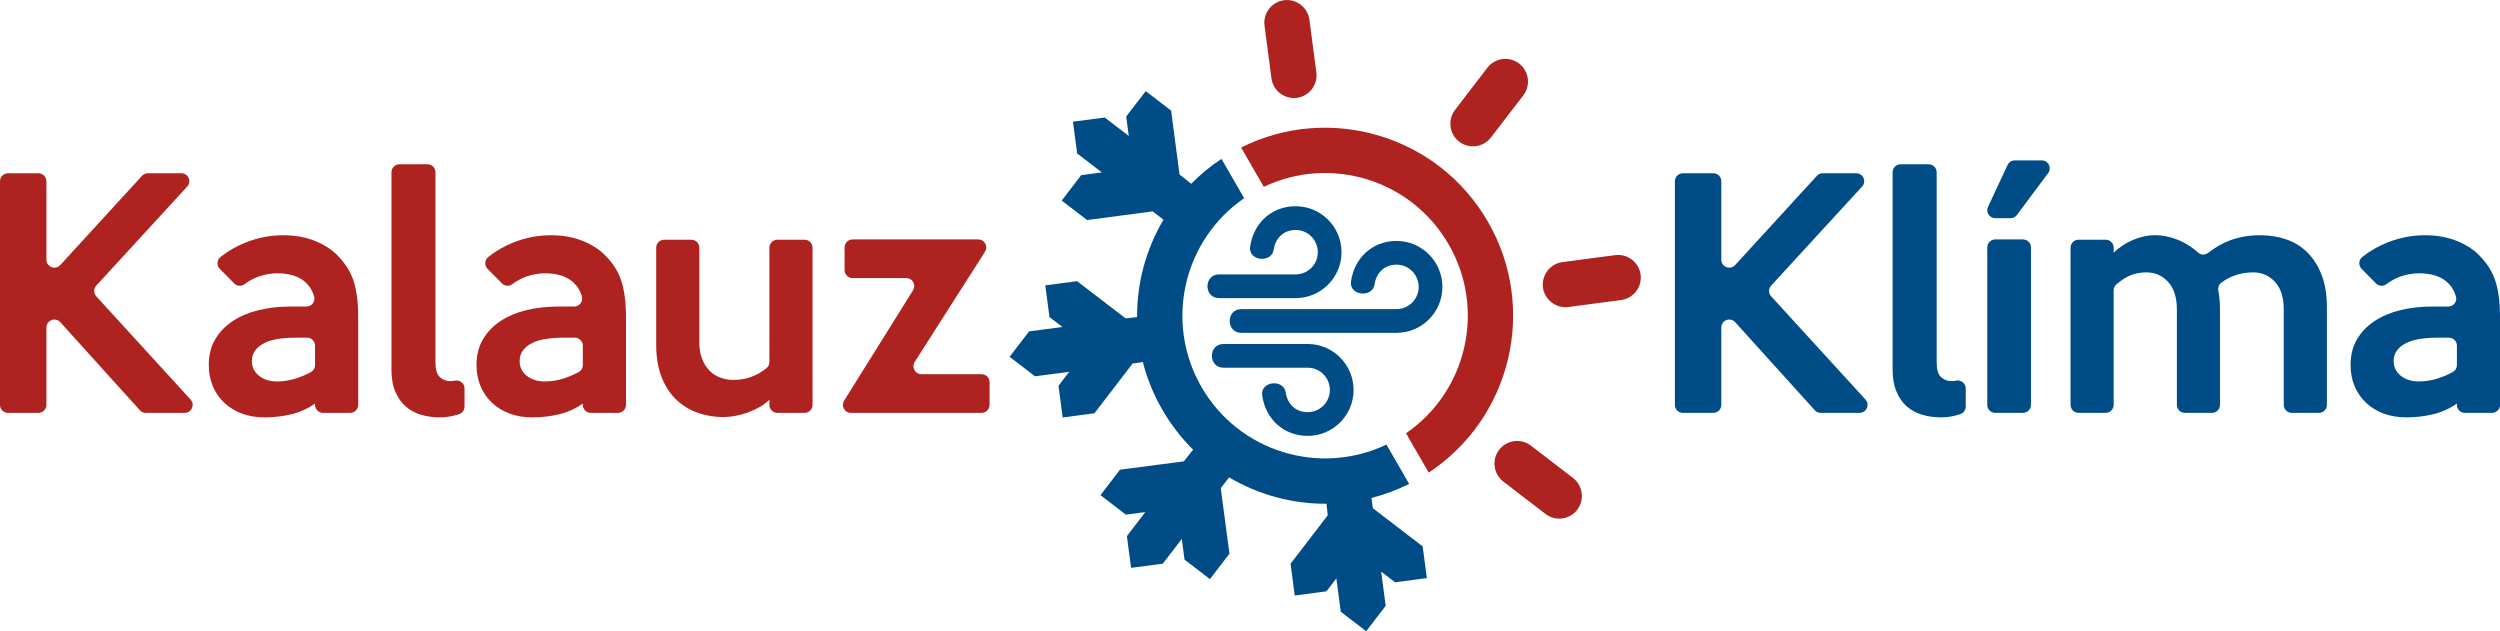 <svg xmlns="http://www.w3.org/2000/svg" xml:space="preserve" width="499px" height="126px" version="1.1" shape-rendering="geometricPrecision" text-rendering="geometricPrecision" image-rendering="optimizeQuality" fill-rule="evenodd" clip-rule="evenodd" viewBox="0 0 495.39 125.08" xmlns:xlink="http://www.w3.org/1999/xlink"><path fill="#AE2220" fill-rule="nonzero" d="M36.6 81.81l-7.71 0c-0.46,0 -0.86,-0.18 -1.17,-0.52l-15.77 -17.45c-0.45,-0.49 -1.12,-0.65 -1.74,-0.42 -0.62,0.24 -1.01,0.81 -1.01,1.48l0 15.33c0,0.87 -0.71,1.58 -1.58,1.58l-6.04 0c-0.87,0 -1.58,-0.71 -1.58,-1.58l0 -44.32c0,-0.87 0.71,-1.58 1.58,-1.58l6.04 0c0.87,0 1.58,0.71 1.58,1.58l0 15.54c0,0.67 0.39,1.24 1.01,1.48 0.61,0.24 1.28,0.08 1.73,-0.41l16.2 -17.68c0.31,-0.34 0.7,-0.51 1.16,-0.51l6.63 0c0.64,0 1.19,0.36 1.45,0.94 0.25,0.59 0.15,1.23 -0.29,1.7l-18.01 19.62c-0.56,0.6 -0.56,1.52 0,2.13l18.68 20.44c0.43,0.48 0.54,1.12 0.28,1.7 -0.26,0.59 -0.8,0.95 -1.44,0.95zm32.8 0l-5.39 0c-0.87,0 -1.58,-0.71 -1.58,-1.58l0 -0.26c-1.5,1.03 -3.09,1.74 -4.77,2.13 -1.69,0.4 -3.42,0.6 -5.2,0.6 -1.66,0 -3.16,-0.25 -4.51,-0.74 -1.34,-0.5 -2.51,-1.21 -3.5,-2.14 -0.99,-0.93 -1.75,-2.03 -2.28,-3.3 -0.54,-1.26 -0.8,-2.67 -0.8,-4.21 0,-1.94 0.42,-3.63 1.27,-5.07 0.85,-1.45 2.01,-2.65 3.47,-3.62 1.47,-0.97 3.18,-1.69 5.14,-2.17 1.96,-0.47 4.06,-0.71 6.32,-0.71l3.15 0c0.51,0 0.95,-0.22 1.26,-0.62 0.3,-0.4 0.4,-0.88 0.27,-1.37 -0.3,-1.11 -0.87,-2.05 -1.71,-2.82 -1.31,-1.19 -3.19,-1.78 -5.64,-1.78 -1.19,0 -2.42,0.22 -3.68,0.65 -0.92,0.32 -1.83,0.82 -2.75,1.5 -0.63,0.48 -1.51,0.42 -2.07,-0.15l-2.85 -2.88c-0.32,-0.33 -0.48,-0.74 -0.45,-1.21 0.03,-0.46 0.23,-0.85 0.59,-1.14 1.5,-1.19 3.17,-2.15 5.01,-2.88 2.39,-0.95 4.85,-1.43 7.38,-1.43 2.38,0 4.49,0.38 6.34,1.13 1.85,0.75 3.36,1.72 4.49,2.91 1.5,1.5 2.55,3.18 3.16,5.04 0.6,1.86 0.91,4.24 0.91,7.13l0 17.41c0,0.87 -0.71,1.58 -1.58,1.58zm-6.97 -9.47l0 -3.85c0,-0.87 -0.7,-1.58 -1.57,-1.58l-2.34 0c-1.19,0 -2.31,0.08 -3.36,0.24 -1.04,0.16 -1.95,0.42 -2.73,0.8 -0.77,0.37 -1.38,0.86 -1.84,1.45 -0.45,0.6 -0.68,1.31 -0.68,2.14 0,1.19 0.47,2.16 1.4,2.91 0.93,0.75 2.12,1.13 3.59,1.13 1.26,0 2.52,-0.2 3.77,-0.6 0.97,-0.31 1.95,-0.72 2.93,-1.25 0.53,-0.28 0.83,-0.79 0.83,-1.39zm28.55 9.72c-0.39,0.13 -0.79,0.24 -1.22,0.34 -0.85,0.2 -1.73,0.3 -2.64,0.3 -1.26,0 -2.48,-0.17 -3.65,-0.51 -1.16,-0.33 -2.18,-0.88 -3.05,-1.63 -0.87,-0.75 -1.57,-1.73 -2.08,-2.94 -0.52,-1.2 -0.77,-2.66 -0.77,-4.36l0 -39.13c0,-0.87 0.71,-1.58 1.58,-1.58l5.56 0c0.87,0 1.58,0.71 1.58,1.58l0 37.65c0,1.42 0.29,2.4 0.86,2.93 0.58,0.54 1.26,0.81 2.05,0.81 0.32,0 0.64,-0.04 0.96,-0.1 0.48,-0.1 0.93,0.02 1.31,0.33 0.38,0.31 0.58,0.73 0.58,1.22l0 3.59c0,0.69 -0.42,1.28 -1.07,1.5zm31.48 -0.25l-5.39 0c-0.87,0 -1.58,-0.71 -1.58,-1.58l0 -0.26c-1.5,1.03 -3.09,1.74 -4.78,2.13 -1.68,0.4 -3.41,0.6 -5.19,0.6 -1.66,0 -3.16,-0.25 -4.51,-0.74 -1.35,-0.5 -2.51,-1.21 -3.5,-2.14 -0.99,-0.93 -1.75,-2.03 -2.29,-3.3 -0.53,-1.26 -0.8,-2.67 -0.8,-4.21 0,-1.94 0.43,-3.63 1.28,-5.07 0.85,-1.45 2.01,-2.65 3.47,-3.62 1.46,-0.97 3.18,-1.69 5.13,-2.17 1.96,-0.47 4.07,-0.71 6.32,-0.71l3.16 0c0.51,0 0.94,-0.22 1.25,-0.62 0.31,-0.4 0.41,-0.88 0.27,-1.37 -0.29,-1.11 -0.87,-2.05 -1.71,-2.82 -1.3,-1.19 -3.18,-1.78 -5.64,-1.78 -1.18,0 -2.41,0.22 -3.68,0.65 -0.91,0.32 -1.82,0.82 -2.74,1.5 -0.63,0.48 -1.51,0.42 -2.07,-0.15l-2.85 -2.88c-0.33,-0.33 -0.48,-0.74 -0.45,-1.21 0.02,-0.46 0.23,-0.85 0.59,-1.14 1.5,-1.19 3.17,-2.15 5,-2.88 2.4,-0.95 4.86,-1.43 7.39,-1.43 2.37,0 4.49,0.38 6.34,1.13 1.85,0.75 3.35,1.72 4.49,2.91 1.5,1.5 2.54,3.18 3.16,5.04 0.6,1.86 0.91,4.24 0.91,7.13l0 17.41c0,0.87 -0.71,1.58 -1.58,1.58zm-6.97 -9.47l0 -3.85c0,-0.87 -0.71,-1.58 -1.58,-1.58l-2.34 0c-1.18,0 -2.3,0.08 -3.35,0.24 -1.05,0.16 -1.96,0.42 -2.73,0.8 -0.77,0.37 -1.38,0.86 -1.84,1.45 -0.45,0.6 -0.68,1.31 -0.68,2.14 0,1.19 0.46,2.16 1.39,2.91 0.93,0.75 2.13,1.13 3.59,1.13 1.27,0 2.53,-0.2 3.77,-0.6 0.97,-0.31 1.95,-0.72 2.94,-1.25 0.52,-0.28 0.83,-0.79 0.83,-1.39zm43.94 9.47l-5.39 0c-0.87,0 -1.58,-0.71 -1.58,-1.58l0 -1.03c-0.55,0.55 -1.19,1.03 -1.92,1.45 -0.74,0.41 -1.51,0.77 -2.32,1.07 -0.81,0.29 -1.64,0.52 -2.49,0.68 -0.85,0.16 -1.65,0.24 -2.41,0.24 -1.74,0 -3.41,-0.28 -5.01,-0.83 -1.6,-0.56 -3.02,-1.41 -4.24,-2.56 -1.23,-1.14 -2.21,-2.63 -2.94,-4.45 -0.73,-1.82 -1.1,-3.97 -1.1,-6.47l0 -19.25c0,-0.87 0.71,-1.58 1.58,-1.58l5.39 0c0.87,0 1.58,0.71 1.58,1.58l0 18.84c0,1.23 0.19,2.3 0.56,3.23 0.38,0.93 0.87,1.71 1.48,2.32 0.62,0.61 1.33,1.07 2.14,1.36 0.81,0.3 1.65,0.45 2.52,0.45 2.51,0 4.72,-0.78 6.61,-2.34 0.38,-0.31 0.57,-0.73 0.57,-1.22l0 -22.64c0,-0.87 0.71,-1.58 1.58,-1.58l5.39 0c0.87,0 1.58,0.71 1.58,1.58l0 31.15c0,0.87 -0.71,1.58 -1.58,1.58zm35.76 -31.94l-13.94 21.85c-0.31,0.5 -0.33,1.09 -0.05,1.61 0.28,0.52 0.79,0.82 1.38,0.82l11.93 0c0.87,0 1.58,0.71 1.58,1.58l0 4.5c0,0.87 -0.71,1.58 -1.58,1.58l-25.9 0c-0.59,0 -1.1,-0.3 -1.39,-0.82 -0.28,-0.51 -0.27,-1.1 0.05,-1.6l13.66 -21.88c0.31,-0.5 0.32,-1.08 0.04,-1.6 -0.29,-0.51 -0.79,-0.81 -1.38,-0.81l-10.65 0c-0.87,0 -1.58,-0.71 -1.58,-1.58l0 -4.5c0,-0.87 0.71,-1.58 1.58,-1.58l24.92 0c0.59,0 1.1,0.31 1.38,0.82 0.29,0.52 0.27,1.11 -0.05,1.61z"/><path fill="#004C86" fill-rule="nonzero" d="M486.85 72.34l0 -3.85c0,-0.87 -0.71,-1.58 -1.58,-1.58l-2.34 0c-1.19,0 -2.31,0.08 -3.35,0.24 -1.05,0.16 -1.96,0.42 -2.73,0.8 -0.78,0.37 -1.39,0.86 -1.84,1.45 -0.46,0.6 -0.69,1.31 -0.69,2.14 0,1.19 0.47,2.16 1.4,2.91 0.93,0.75 2.13,1.13 3.59,1.13 1.27,0 2.52,-0.2 3.77,-0.6 0.97,-0.31 1.95,-0.72 2.93,-1.25 0.53,-0.28 0.84,-0.79 0.84,-1.39zm6.96 9.47l-5.38 0c-0.87,0 -1.58,-0.71 -1.58,-1.58l0 -0.26c-1.51,1.03 -3.1,1.74 -4.78,2.13 -1.68,0.4 -3.41,0.6 -5.19,0.6 -1.67,0 -3.17,-0.25 -4.51,-0.74 -1.35,-0.5 -2.52,-1.21 -3.51,-2.14 -0.99,-0.93 -1.75,-2.03 -2.28,-3.3 -0.54,-1.26 -0.8,-2.67 -0.8,-4.21 0,-1.94 0.42,-3.63 1.27,-5.07 0.85,-1.45 2.01,-2.65 3.48,-3.62 1.46,-0.97 3.17,-1.69 5.13,-2.17 1.96,-0.47 4.06,-0.71 6.32,-0.71l3.16 0c0.5,0 0.94,-0.22 1.25,-0.62 0.31,-0.4 0.4,-0.88 0.27,-1.37 -0.3,-1.11 -0.87,-2.05 -1.71,-2.82 -1.31,-1.19 -3.19,-1.78 -5.64,-1.78 -1.19,0 -2.41,0.22 -3.68,0.65 -0.91,0.32 -1.83,0.82 -2.74,1.5 -0.64,0.48 -1.52,0.42 -2.07,-0.15l-2.85 -2.88c-0.33,-0.33 -0.48,-0.74 -0.46,-1.21 0.03,-0.46 0.23,-0.85 0.59,-1.14 1.5,-1.19 3.17,-2.15 5.01,-2.88 2.39,-0.95 4.85,-1.43 7.39,-1.43 2.37,0 4.49,0.38 6.34,1.13 1.85,0.75 3.35,1.72 4.49,2.91 1.49,1.5 2.54,3.18 3.15,5.04 0.61,1.86 0.91,4.24 0.91,7.13l0 17.41c0,0.87 -0.71,1.58 -1.58,1.58zm-34.3 0l-5.39 0c-0.87,0 -1.58,-0.71 -1.58,-1.58l0 -18.9c0,-2.41 -0.58,-4.24 -1.75,-5.49 -1.16,-1.24 -2.6,-1.87 -4.3,-1.87 -1.31,0 -2.54,0.21 -3.71,0.63 -0.88,0.31 -1.74,0.77 -2.59,1.39 -0.5,0.37 -0.73,0.96 -0.62,1.57 0.22,1.15 0.33,2.41 0.33,3.77l0 18.9c0,0.87 -0.71,1.58 -1.58,1.58l-5.39 0c-0.86,0 -1.57,-0.71 -1.57,-1.58l0 -18.9c0,-2.41 -0.59,-4.24 -1.75,-5.49 -1.17,-1.24 -2.59,-1.87 -4.25,-1.87 -1.3,0 -2.45,0.23 -3.44,0.69 -0.82,0.37 -1.66,0.93 -2.53,1.67 -0.37,0.31 -0.56,0.72 -0.56,1.2l0 22.7c0,0.87 -0.71,1.58 -1.58,1.58l-5.38 0c-0.87,0 -1.58,-0.71 -1.58,-1.58l0 -31.15c0,-0.87 0.71,-1.58 1.58,-1.58l5.39 0c0.87,0 1.58,0.71 1.58,1.58l0 0.98c1.07,-1.03 2.33,-1.86 3.77,-2.5 1.46,-0.63 2.93,-0.95 4.43,-0.95 1.67,0 3.34,0.38 5.03,1.13 1.27,0.57 2.42,1.33 3.46,2.28 0.57,0.53 1.42,0.56 2.04,0.08 1.43,-1.11 2.87,-1.94 4.33,-2.48 1.82,-0.67 3.82,-1.01 5.99,-1.01 1.79,0 3.49,0.27 5.09,0.8 1.6,0.54 3,1.39 4.19,2.56 1.19,1.16 2.14,2.65 2.85,4.45 0.71,1.8 1.07,3.96 1.07,6.5l0 19.31c0,0.87 -0.71,1.58 -1.58,1.58zm-58.64 0l-5.5 0c-0.87,0 -1.58,-0.71 -1.58,-1.58l0 -31.21c0,-0.87 0.71,-1.58 1.58,-1.58l5.5 0c0.87,0 1.58,0.71 1.58,1.58l0 31.21c0,0.87 -0.71,1.58 -1.58,1.58zm4.98 -47.51l-6.19 8.3c-0.31,0.41 -0.75,0.63 -1.27,0.63l-3.02 0c-0.55,0 -1.03,-0.26 -1.33,-0.73 -0.3,-0.47 -0.33,-1.01 -0.1,-1.52l3.87 -8.29c0.27,-0.57 0.8,-0.91 1.43,-0.91l5.34 0c0.62,0 1.14,0.32 1.42,0.87 0.27,0.54 0.22,1.16 -0.15,1.65zm-17.41 47.76c-0.38,0.13 -0.78,0.24 -1.21,0.34 -0.85,0.2 -1.73,0.3 -2.64,0.3 -1.27,0 -2.48,-0.17 -3.65,-0.51 -1.17,-0.33 -2.19,-0.88 -3.06,-1.63 -0.87,-0.75 -1.56,-1.73 -2.07,-2.94 -0.52,-1.2 -0.78,-2.66 -0.78,-4.36l0 -39.13c0,-0.87 0.71,-1.58 1.58,-1.58l5.57 0c0.87,0 1.58,0.71 1.58,1.58l0 37.65c0,1.42 0.29,2.4 0.86,2.93 0.57,0.54 1.26,0.81 2.05,0.81 0.32,0 0.64,-0.04 0.96,-0.1 0.48,-0.1 0.93,0.02 1.31,0.33 0.38,0.31 0.58,0.73 0.58,1.22l0 3.59c0,0.69 -0.42,1.28 -1.08,1.5zm-19.95 -0.25l-7.71 0c-0.46,0 -0.86,-0.18 -1.17,-0.52l-15.77 -17.45c-0.45,-0.49 -1.12,-0.65 -1.74,-0.42 -0.62,0.24 -1.01,0.81 -1.01,1.48l0 15.33c0,0.87 -0.71,1.58 -1.58,1.58l-6.04 0c-0.87,0 -1.58,-0.71 -1.58,-1.58l0 -44.32c0,-0.87 0.71,-1.58 1.58,-1.58l6.04 0c0.87,0 1.58,0.71 1.58,1.58l0 15.54c0,0.67 0.39,1.24 1,1.48 0.62,0.24 1.29,0.08 1.74,-0.41l16.2 -17.68c0.31,-0.34 0.7,-0.51 1.16,-0.51l6.63 0c0.64,0 1.19,0.36 1.45,0.94 0.25,0.59 0.15,1.23 -0.29,1.7l-18.01 19.62c-0.56,0.6 -0.56,1.52 0,2.13l18.68 20.44c0.43,0.48 0.54,1.12 0.28,1.7 -0.26,0.59 -0.8,0.95 -1.44,0.95z"/><path fill="#004C86" fill-rule="nonzero" d="M274.73 88.09c-13.19,6.29 -29.21,1.47 -36.64,-11.39 -7.43,-12.87 -3.59,-29.16 8.45,-37.43l-4.5 -7.79c-2.2,1.45 -4.21,3.11 -6,4.93l-2.31 -1.84 -1.67 -12.66 -5.03 -3.86 -3.87 5.04 0.51 3.84 -4.76 -3.65 -6.3 0.83 0.83 6.29 4.9 3.76 -4.09 0.54 -3.87 5.04 5.04 3.86 12.98 -1.72 2.15 1.65c-3.46,5.83 -5.27,12.52 -5.23,19.3l-2.28 0.25 -9.61 -7.37 -6.3 0.83 0.83 6.29 2.56 1.96 -6.6 0.87 -3.86 5.04 5.03 3.86 6.78 -0.89 -2.12 2.76 0.83 6.29 6.29 -0.83 7.57 -9.87 2.03 -0.27c0.82,3.23 2.1,6.4 3.85,9.43 1.71,2.97 3.77,5.62 6.1,7.92l-1.83 2.31 -12.66 1.66 -3.86 5.04 5.03 3.86 3.85 -0.5 -3.65 4.76 0.83 6.29 6.29 -0.83 3.76 -4.9 0.54 4.1 5.04 3.86 3.86 -5.04 -1.72 -12.98 1.65 -2.14c5.83,3.45 12.52,5.27 19.3,5.22l0.25 2.29 -7.37 9.61 0.83 6.29 6.29 -0.83 1.96 -2.56 0.87 6.6 5.04 3.87 3.86 -5.04 -0.89 -6.77 2.76 2.11 6.29 -0.83 -0.83 -6.29 -9.87 -7.56 -0.27 -2.04c2.53,-0.64 5.03,-1.57 7.46,-2.78l-4.5 -7.79z"/><path fill="#AE2220" d="M250.43 37.02c13.18,-6.29 29.2,-1.47 36.63,11.4 7.44,12.87 3.6,29.15 -8.45,37.43l4.5 7.79c16.33,-10.77 21.64,-32.54 11.73,-49.71 -9.91,-17.16 -31.42,-23.45 -48.91,-14.7l4.5 7.79zm52.93 51.28l8.35 6.41c1.96,1.51 2.33,4.34 0.83,6.3l0 0c-1.5,1.96 -4.33,2.33 -6.29,0.83l-8.36 -6.42c-1.96,-1.5 -2.33,-4.33 -0.83,-6.29l0 0c1.51,-1.96 4.34,-2.33 6.3,-0.83zm6.26 -36.37l10.44 -1.38c2.45,-0.32 4.71,1.42 5.04,3.87l0 0c0.32,2.44 -1.42,4.71 -3.87,5.03l-10.44 1.38c-2.45,0.32 -4.72,-1.42 -5.04,-3.87l0 0c-0.32,-2.45 1.42,-4.71 3.87,-5.03zm-21.3 -30.15l6.41 -8.36c1.51,-1.96 4.34,-2.33 6.3,-0.83l0 0c1.96,1.51 2.33,4.34 0.83,6.3l-6.42 8.35c-1.5,1.96 -4.33,2.33 -6.29,0.83l0 0c-1.96,-1.5 -2.33,-4.33 -0.83,-6.29zm-36.37 -6.26l-1.38 -10.45c-0.32,-2.44 1.42,-4.71 3.87,-5.03l0 0c2.44,-0.32 4.71,1.42 5.03,3.86l1.38 10.45c0.32,2.44 -1.42,4.71 -3.87,5.03l0 0c-2.44,0.32 -4.71,-1.41 -5.03,-3.86z"/><path fill="#004C86" fill-rule="nonzero" d="M281.12 56.85c0,-2.44 -1.97,-4.41 -4.4,-4.41 -2.39,0 -4.01,1.61 -4.34,3.92 -0.4,2.7 -5.06,2.26 -4.67,-0.59 0.64,-4.66 4.25,-8.03 9.01,-8.03 5.03,0 9.1,4.08 9.1,9.11 0,5.03 -4.07,9.1 -9.1,9.1l-30.75 0c-3.06,0 -3.07,-4.7 0,-4.7l30.75 0c2.43,0 4.4,-1.97 4.4,-4.4z"/><path fill="#004C86" fill-rule="nonzero" d="M241.57 54.37l15.16 0c2.43,0 4.4,-1.97 4.4,-4.4 0,-2.44 -1.97,-4.41 -4.4,-4.41 -2.38,0 -4.01,1.62 -4.34,3.92 -0.4,2.69 -5.06,2.27 -4.67,-0.59 0.64,-4.65 4.25,-8.03 9.01,-8.03 5.03,0 9.1,4.08 9.1,9.11 0,5.02 -4.07,9.1 -9.1,9.1l-15.16 0c-3.07,0 -3.07,-4.7 0,-4.7z"/><path fill="#004C86" fill-rule="nonzero" d="M242.45 68.16l16.67 0c5.02,0 9.1,4.08 9.1,9.11 0,5.03 -4.08,9.1 -9.1,9.1 -4.76,0 -8.37,-3.37 -9.01,-8.03 -0.39,-2.84 4.27,-3.29 4.66,-0.58 0.34,2.3 1.96,3.91 4.35,3.91 2.43,0 4.4,-1.97 4.4,-4.4 0,-2.44 -1.97,-4.41 -4.4,-4.41l-16.67 0c-3.07,0 -3.08,-4.7 0,-4.7z"/></svg>